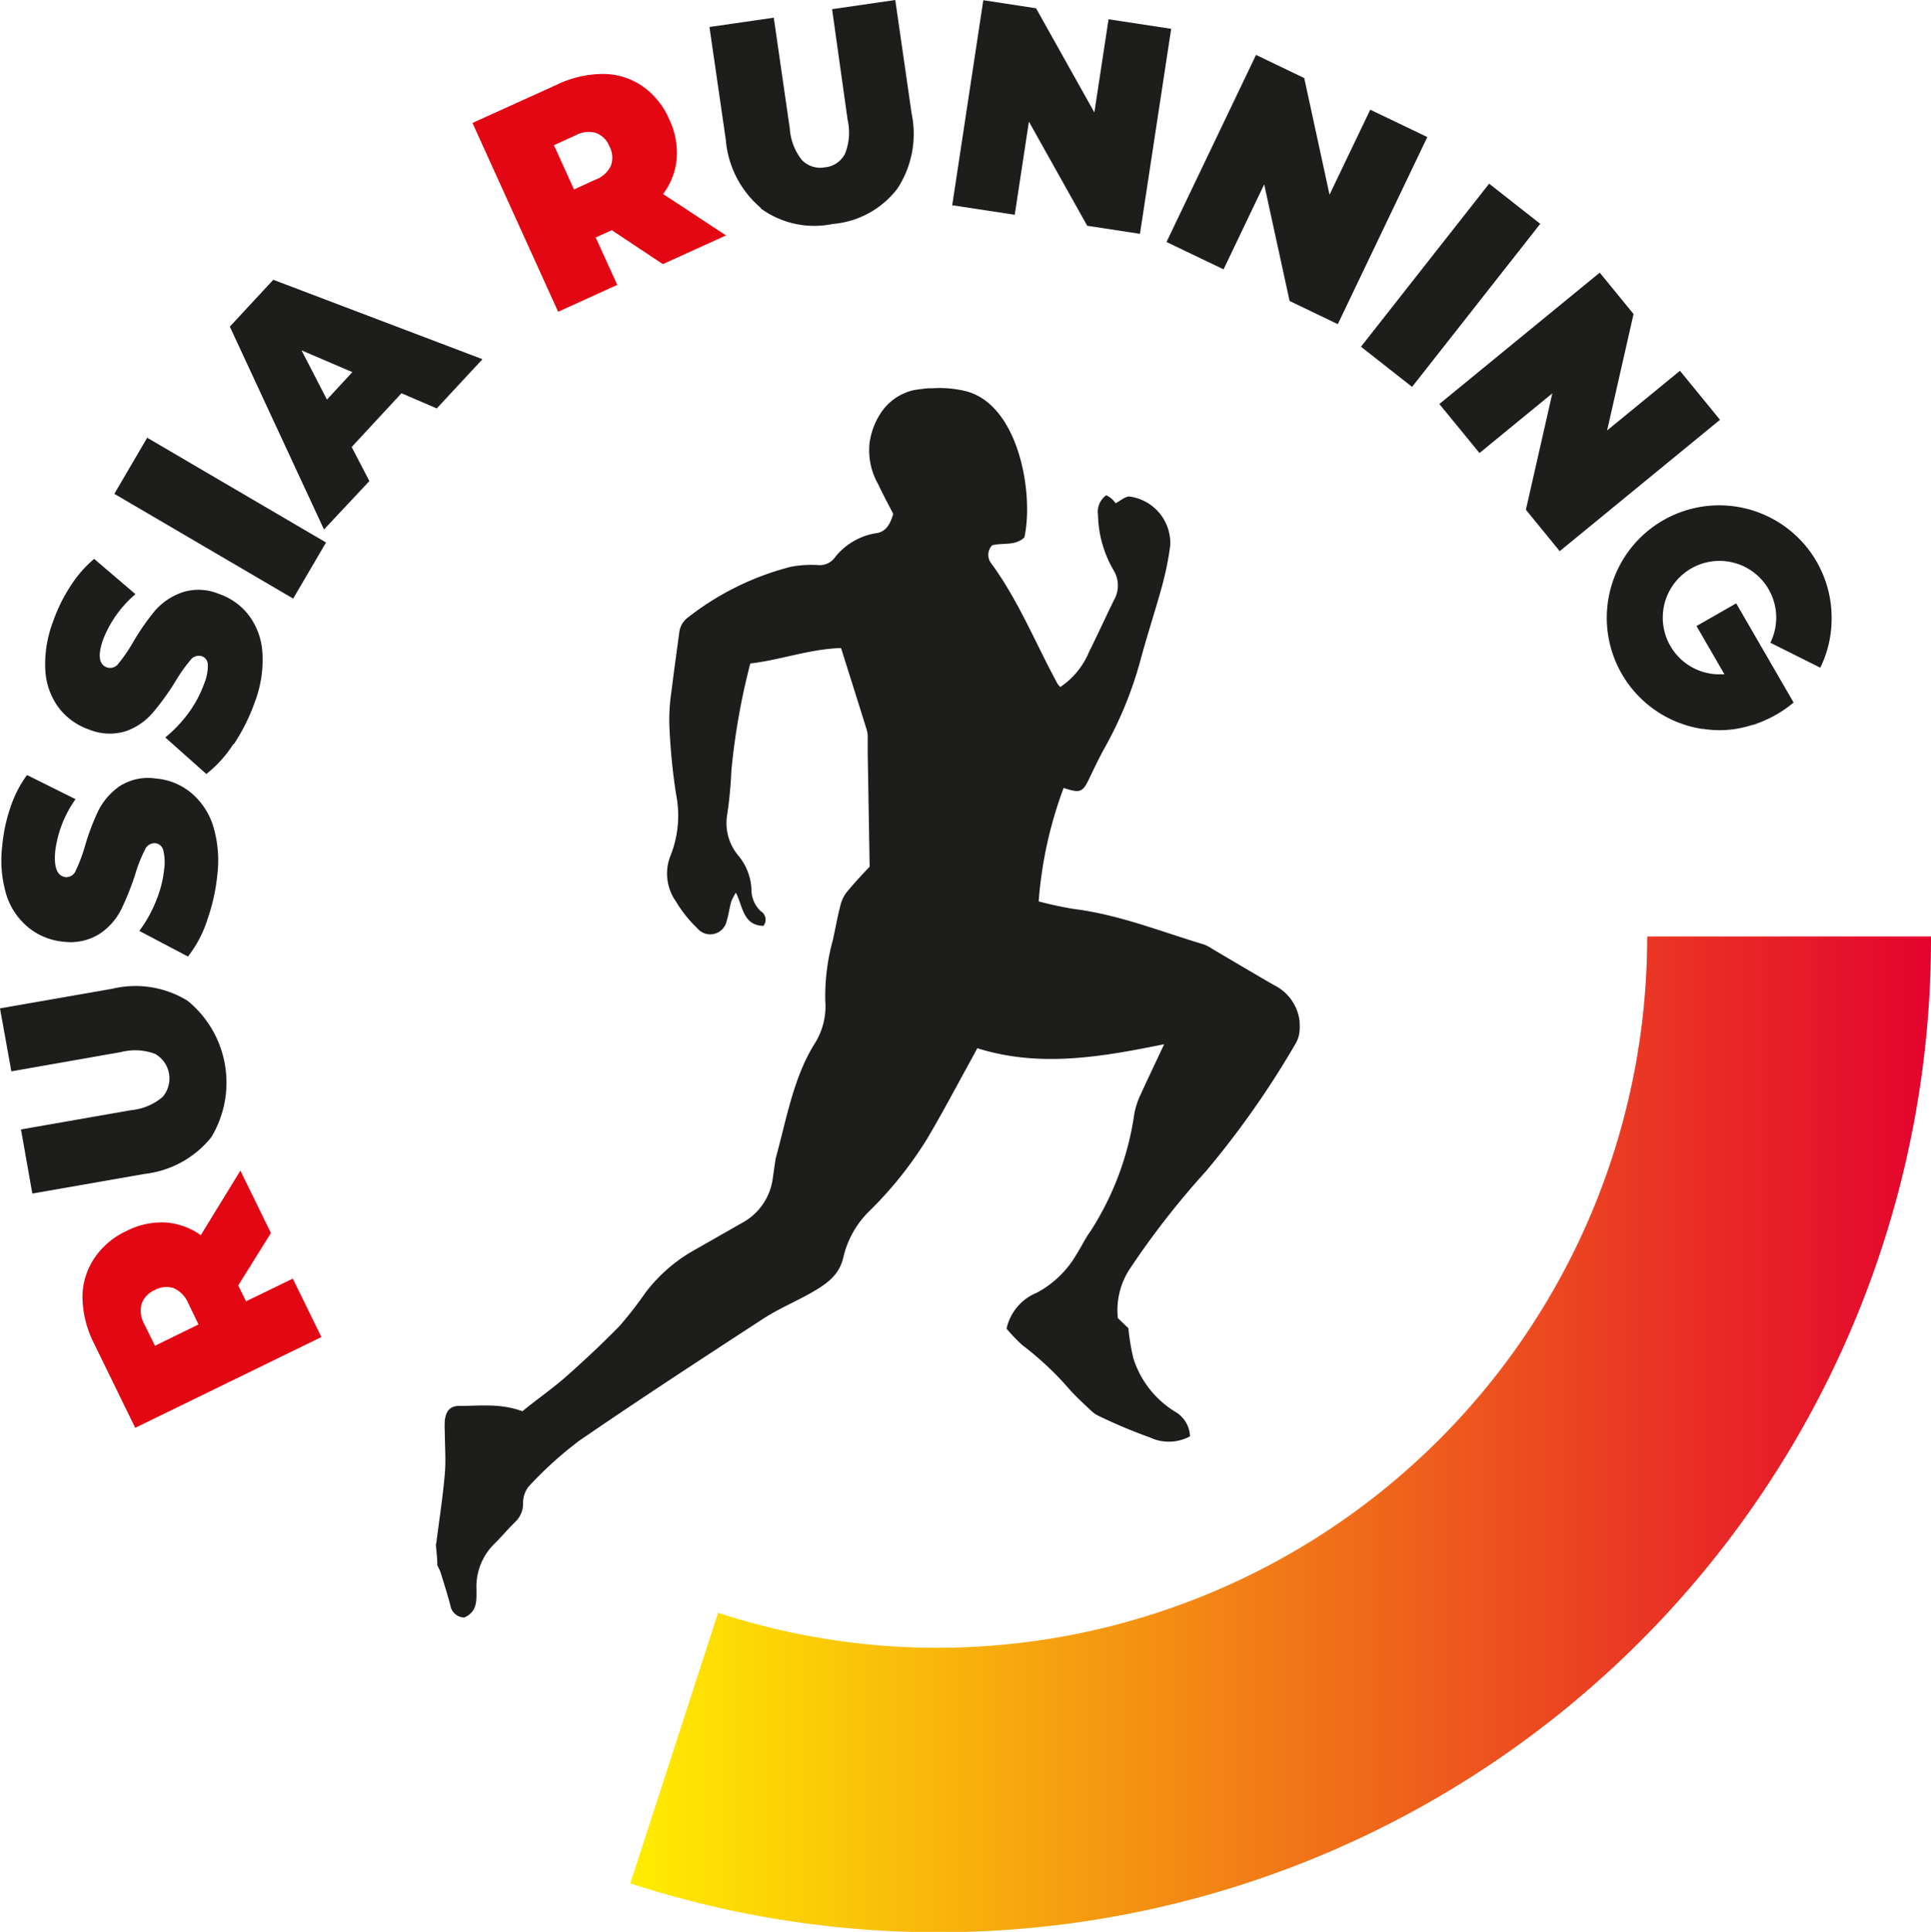 <?xml version="1.0" encoding="UTF-8"?> <svg xmlns="http://www.w3.org/2000/svg" xmlns:xlink="http://www.w3.org/1999/xlink" viewBox="0 0 170.22 170.28"> <defs> <style>.cls-1{fill:url(#linear-gradient);}.cls-2,.cls-4{fill:#1d1d1b;}.cls-2{fill-rule:evenodd;}.cls-3{fill:#e30613;}</style> <linearGradient id="linear-gradient" x1="55.56" y1="126.41" x2="170.22" y2="126.41" gradientUnits="userSpaceOnUse"> <stop offset="0" stop-color="#ffed00"></stop> <stop offset="1" stop-color="#e4032e"></stop> </linearGradient> </defs> <g id="Слой_2" data-name="Слой 2"> <g id="Layer_1" data-name="Layer 1"> <path class="cls-1" d="M145.2,82.66a62.63,62.63,0,0,1-62.54,62.58,62,62,0,0,1-19.36-3.09L55.56,166A87.53,87.53,0,0,0,170.22,82.66v-.12h-25s0,.08,0,.12"></path> <path class="cls-2" d="M38.45,136.08c.26-2.05.58-4.1.76-6.16.11-1.25,0-2.51,0-3.76a7.38,7.38,0,0,1,0-.94c.09-.83.45-1.3,1.26-1.3,1.81,0,3.65-.25,5.58.47,1.21-1,2.55-1.92,3.79-3,1.63-1.44,3.22-2.93,4.74-4.48A31.86,31.86,0,0,0,56.85,114a14.05,14.05,0,0,1,4-3.61c1.52-.87,3-1.71,4.54-2.59a5.24,5.24,0,0,0,2.74-4c.08-.56.16-1.14.25-1.71.92-3.3,1.53-7,3.37-10a6.18,6.18,0,0,0,1-3.89,18.61,18.61,0,0,1,.67-5.35c.22-1,.41-2.08.68-3.1a3,3,0,0,1,.56-1.14c.64-.77,1.32-1.51,2-2.22l-.17-10c0-.44,0-.89,0-1.34a2.07,2.07,0,0,0-.08-.7c-.74-2.39-1.5-4.78-2.27-7.23-2.77.08-5.32,1.05-8,1.36a59.74,59.74,0,0,0-1.67,9.47,35.93,35.93,0,0,1-.37,3.87,4.45,4.45,0,0,0,1,3.61,5,5,0,0,1,1.14,2.9,2.61,2.61,0,0,0,.84,2,.86.86,0,0,1,.21,1.28c-1.79-.06-1.79-1.67-2.42-2.93a5.33,5.33,0,0,0-.42.81c-.15.57-.23,1.16-.4,1.72a1.48,1.48,0,0,1-2.58.61,11.26,11.26,0,0,1-1.89-2.37,4.26,4.26,0,0,1-.51-3.94,9.54,9.54,0,0,0,.53-5.49A53.48,53.48,0,0,1,59,63.79a17,17,0,0,1,.2-2.93c.21-1.71.45-3.42.68-5.13a1.94,1.94,0,0,1,.82-1.35,24.62,24.62,0,0,1,9-4.42,9.77,9.77,0,0,1,2.48-.15,1.64,1.64,0,0,0,1.35-.59A5.76,5.76,0,0,1,77.21,47c.91-.11,1.28-.84,1.53-1.71-.43-.83-.9-1.69-1.31-2.58A6,6,0,0,1,76.66,39a6.33,6.33,0,0,1,.86-2.4,4.73,4.73,0,0,1,3.06-2.22c.43-.07.85-.12,1.27-.16l.36,0a9.86,9.86,0,0,1,2.86.24c4.71,1.13,6.09,9,5.23,12.91-.82.77-1.9.45-2.84.69a1.22,1.22,0,0,0-.07,1.61c2.41,3.29,3.91,7.07,5.84,10.61a1.5,1.5,0,0,0,.24.27A6.87,6.87,0,0,0,96,57.46c.76-1.51,1.45-3.05,2.2-4.57a2.59,2.59,0,0,0,0-2.57,10.06,10.06,0,0,1-1.41-4.93,1.8,1.8,0,0,1,.73-1.74,3.38,3.38,0,0,1,.47.3,3.2,3.2,0,0,1,.36.41c.42-.23.8-.58,1.19-.6a4.15,4.15,0,0,1,3.62,4.31,27.19,27.19,0,0,1-.72,3.57c-.6,2.19-1.32,4.36-1.91,6.56a33.87,33.87,0,0,1-3.1,7.62c-.48.86-.91,1.75-1.33,2.63-.66,1.41-.83,1.49-2.34,1a36.35,36.35,0,0,0-2.2,10,31.36,31.36,0,0,0,3.13.67c4,.51,7.67,2,11.45,3.13a3.67,3.67,0,0,1,.73.39c1.8,1.06,3.6,2.13,5.42,3.18A4.08,4.08,0,0,1,114.56,90v.15a3.83,3.83,0,0,1,0,.67,2.55,2.55,0,0,1-.31,1.09,79.37,79.37,0,0,1-7.94,11.32,73.25,73.25,0,0,0-6.63,8.48,6.63,6.63,0,0,0-1.14,4.47l.93.89a19.17,19.17,0,0,0,.44,2.66,8.55,8.55,0,0,0,3.61,4.66,2.61,2.61,0,0,1,1.38,2.21,3.92,3.92,0,0,1-3.53.1,46.11,46.11,0,0,1-4.48-1.88,2.75,2.75,0,0,1-.77-.54c-.69-.65-1.39-1.29-2-2a27.35,27.35,0,0,0-4-3.72,14.38,14.38,0,0,1-1.39-1.45,4.43,4.43,0,0,1,2.65-3.16,8.86,8.86,0,0,0,3.52-3.4c.43-.67.76-1.39,1.21-2A25.88,25.88,0,0,0,100,98.11a7.06,7.06,0,0,1,.56-1.66c.63-1.39,1.29-2.76,2.06-4.41-5.62,1.14-11,2.07-16.47.35-.21.4-.39.74-.58,1.08-1.27,2.3-2.5,4.64-3.84,6.9a33.59,33.59,0,0,1-5.09,6.37,8.31,8.31,0,0,0-2.29,4.05c-.36,1.64-1.54,2.41-2.81,3.14s-2.92,1.43-4.27,2.31c-5.44,3.54-10.88,7.09-16.23,10.76a33.59,33.59,0,0,0-4.47,4.06,2.39,2.39,0,0,0-.46,1.52,2.21,2.21,0,0,1-.69,1.56c-.59.58-1.13,1.21-1.71,1.81A5.29,5.29,0,0,0,42,140.06c0,.95.11,2-1.08,2.51a1.27,1.27,0,0,1-1.22-1.07c-.26-1-.57-1.95-.87-2.92-.07-.22-.19-.41-.28-.62,0-.62-.09-1.25-.13-1.88"></path> <path class="cls-3" d="M12.48,114.93h0a2.42,2.42,0,0,0,.26,1.82l.92,1.87,3.84-1.88-.91-1.88a2.5,2.5,0,0,0-1.28-1.32,2.09,2.09,0,0,0-1.67.17,2.09,2.09,0,0,0-1.16,1.22M21,113.3l.69,1.4,4.12-2,2.52,5.15-16.41,8-3.59-7.35a9.4,9.4,0,0,1-1.06-4.05,6.18,6.18,0,0,1,1-3.48,6.87,6.87,0,0,1,2.86-2.46,6.84,6.84,0,0,1,3.44-.76,6.07,6.07,0,0,1,3.13,1.12l3.49-5.69,2.69,5.5Z"></path> <path class="cls-4" d="M18.64,100.22a8.82,8.82,0,0,1-5.89,3.25l-9.9,1.73-1-5.65,9.72-1.7a5,5,0,0,0,2.76-1.16,2.49,2.49,0,0,0-.66-3.8,5,5,0,0,0-3-.16L1,94.43,0,88.88l9.9-1.73a8.76,8.76,0,0,1,6.64,1.06,9.31,9.31,0,0,1,2.1,12"></path> <path class="cls-4" d="M18.25,81.16a10.56,10.56,0,0,1-1.68,3.15l-4.29-2.26a11.45,11.45,0,0,0,1.46-2.6,9.94,9.94,0,0,0,.73-2.83,4.35,4.35,0,0,0-.09-1.72.81.81,0,0,0-.69-.58.93.93,0,0,0-.92.59A12.38,12.38,0,0,0,11.94,77a23.7,23.7,0,0,1-1.26,3.17,5.57,5.57,0,0,1-1.87,2.12A4.8,4.8,0,0,1,5.58,83a5.68,5.68,0,0,1-3-1.19,6.05,6.05,0,0,1-2-2.88A10.54,10.54,0,0,1,.2,74.54a14.34,14.34,0,0,1,.72-3.38,10.32,10.32,0,0,1,1.46-2.85l4.28,2.13A10.08,10.08,0,0,0,4.87,75c-.14,1.47.17,2.23.93,2.31a.89.89,0,0,0,.88-.58,13.47,13.47,0,0,0,.79-2.09,21.19,21.19,0,0,1,1.2-3.19,5.83,5.83,0,0,1,1.87-2.15,4.63,4.63,0,0,1,3.21-.68,5.58,5.58,0,0,1,3,1.18,6.25,6.25,0,0,1,2,2.88,10.42,10.42,0,0,1,.41,4.4,16.74,16.74,0,0,1-.89,4"></path> <path class="cls-4" d="M20.58,65.57a10.64,10.64,0,0,1-2.39,2.65L14.57,65a11.76,11.76,0,0,0,2.05-2.16A10.18,10.18,0,0,0,18,60.25a4.09,4.09,0,0,0,.32-1.69.79.79,0,0,0-.53-.72.91.91,0,0,0-1,.34,13.43,13.43,0,0,0-1.32,1.87,22.7,22.7,0,0,1-2,2.77,5.55,5.55,0,0,1-2.33,1.61,4.77,4.77,0,0,1-3.29-.13,5.69,5.69,0,0,1-2.65-1.89A6.07,6.07,0,0,1,4,59.14a10.47,10.47,0,0,1,.68-4.36,14.16,14.16,0,0,1,1.52-3.1,10.46,10.46,0,0,1,2.1-2.42l3.64,3.11a10,10,0,0,0-2.85,4c-.49,1.39-.37,2.21.35,2.46a.9.9,0,0,0,1-.34,13.68,13.68,0,0,0,1.27-1.85,21.42,21.42,0,0,1,1.93-2.79A5.74,5.74,0,0,1,16,52.23a4.67,4.67,0,0,1,3.28.11,5.59,5.59,0,0,1,2.65,1.89,6.08,6.08,0,0,1,1.2,3.26,10.45,10.45,0,0,1-.66,4.37,17.11,17.11,0,0,1-1.84,3.71"></path> <rect class="cls-4" x="16.54" y="36.54" width="5.73" height="18.27" transform="translate(-29.81 39.33) rotate(-59.64)"></rect> <path class="cls-4" d="M31.06,32.8h0l-4.48-1.92,2.24,4.34Zm4.33,1.86L31,39.4l1.56,3-4,4.27L20.26,28.79l3.83-4.13,18.44,7L38.5,36Z"></path> <path class="cls-3" d="M52.55,11.72h0a2.42,2.42,0,0,0-1.82.21l-1.9.87,1.77,3.9,1.9-.87a2.4,2.4,0,0,0,1.35-1.23,2.09,2.09,0,0,0-.12-1.68,2.08,2.08,0,0,0-1.18-1.2m1.38,8.57-1.42.64,1.9,4.18L49.2,27.48,41.65,10.84,49.1,7.46a9.35,9.35,0,0,1,4.08-.94,6.09,6.09,0,0,1,3.44,1.07A6.85,6.85,0,0,1,59,10.53,6.82,6.82,0,0,1,59.65,14a6,6,0,0,1-1.2,3.1L64,20.75l-5.57,2.53Z"></path> <path class="cls-4" d="M67.06,18.32a8.81,8.81,0,0,1-3.08-6L62.54,2.38l5.67-.82,1.41,9.76a5,5,0,0,0,1.08,2.8,2.25,2.25,0,0,0,2,.63,2.22,2.22,0,0,0,1.78-1.18,5,5,0,0,0,.24-3L73.35.81,78.92,0l1.44,10a8.8,8.8,0,0,1-1.25,6.62,8,8,0,0,1-5.7,3.12,8,8,0,0,1-6.35-1.37"></path> <polygon class="cls-4" points="103.24 2.54 100.49 20.61 95.84 19.9 90.7 10.72 89.45 18.93 83.94 18.09 86.68 0.02 91.33 0.73 96.47 9.91 97.72 1.7 103.24 2.54"></polygon> <polygon class="cls-4" points="125.82 12.08 117.93 28.57 113.68 26.53 111.44 16.25 107.86 23.74 102.83 21.33 110.72 4.84 114.97 6.88 117.2 17.16 120.79 9.67 125.82 12.08"></polygon> <rect class="cls-4" x="118.73" y="22.27" width="18.28" height="5.73" transform="translate(29.09 110.14) rotate(-51.83)"></rect> <polygon class="cls-4" points="151.62 37 137.49 48.58 134.51 44.93 136.84 34.67 130.42 39.93 126.88 35.61 141.02 24.03 144 27.68 141.67 37.94 148.09 32.68 151.62 37"></polygon> <path class="cls-4" d="M160.46,58.85a9.8,9.8,0,0,0,1-4.39,9.91,9.91,0,1,0-11.45,9.78l.1,0a9.76,9.76,0,0,0,1.44.12h.05a9.23,9.23,0,0,0,1.4-.11l.42-.08a8.46,8.46,0,0,0,1-.26l.3-.07.11-.05a11.29,11.29,0,0,0,1.18-.5l0,0a10.4,10.4,0,0,0,2.1-1.37l-.06-.1h0l-5-8.64-3.5,2,2.46,4.25H152c-.23,0-.47,0-.7,0h0a5,5,0,1,1,4.76-2.78Z"></path> </g> </g> </svg> 